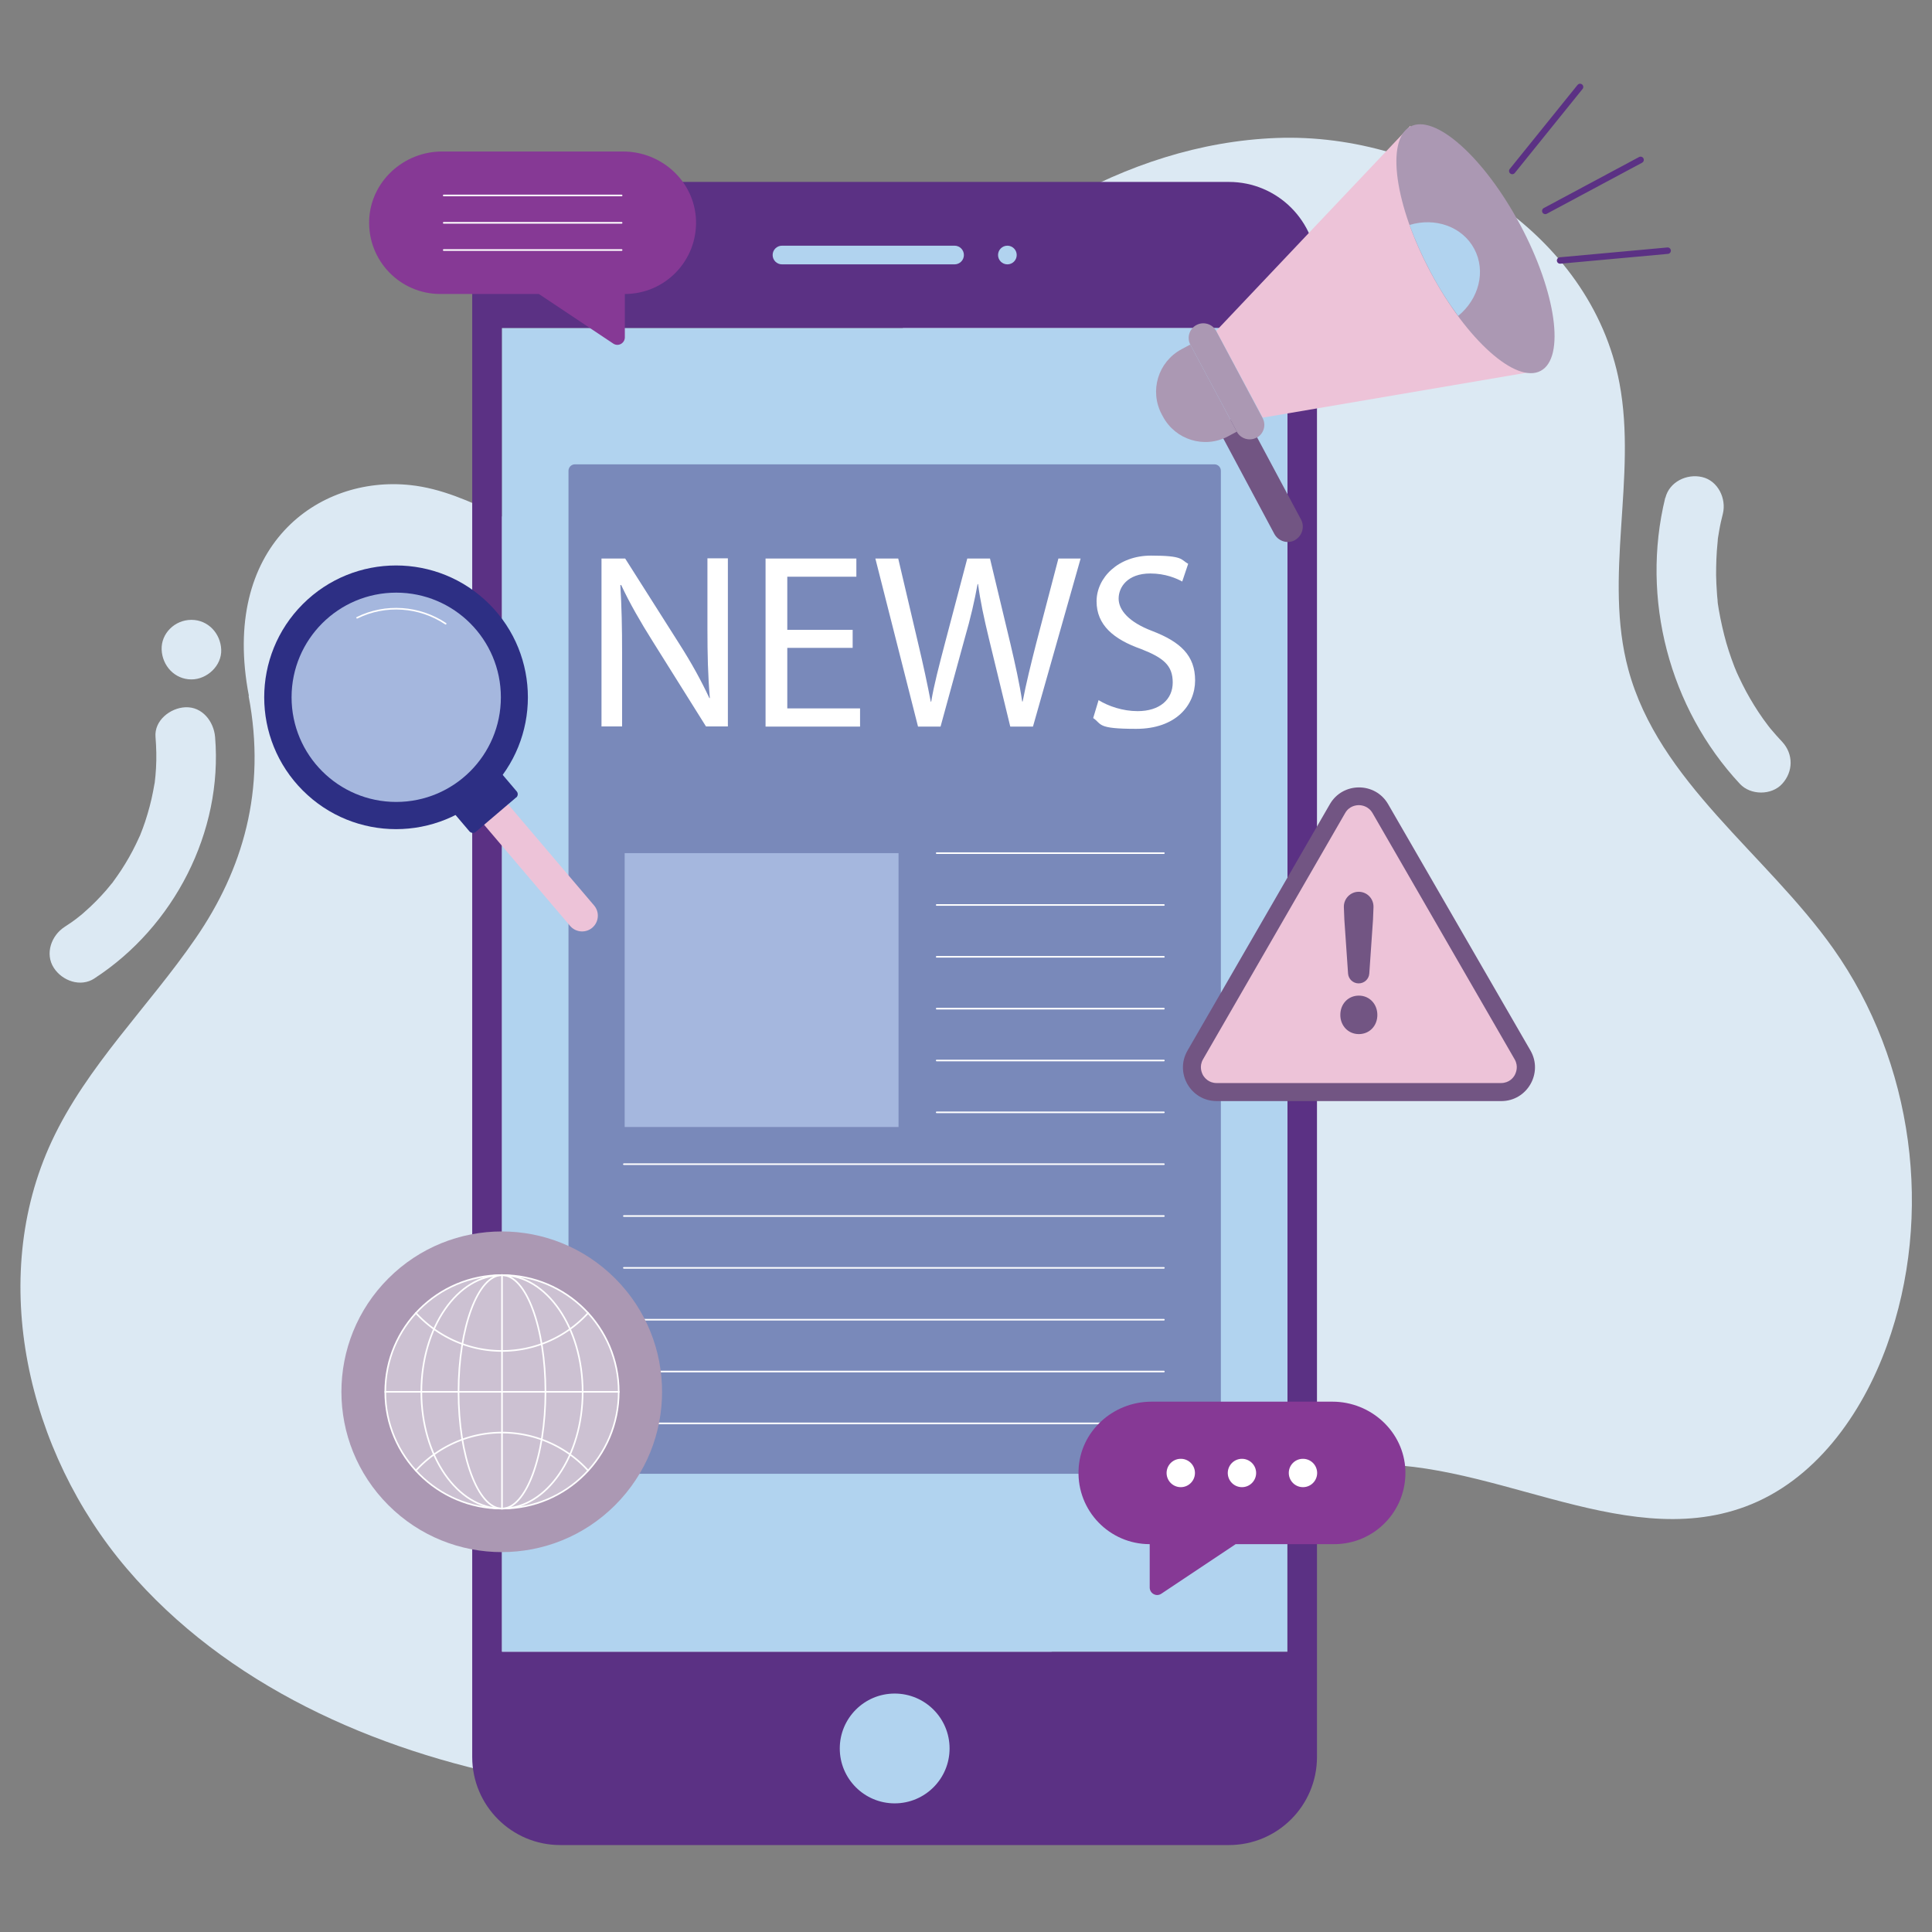 <svg xmlns="http://www.w3.org/2000/svg" xmlns:v="https://vecta.io/nano" viewBox="0 0 1200 1200"><rect x="0" y="0" width="1200" height="1200" fill="#808080" stroke="none"/><style><![CDATA[.P{stroke-linecap:round}.Q{stroke-linejoin:round}.R{stroke:#fff}.S{fill:#ab98b3}.T{fill:#725583}.U{fill:#edc3d8}]]></style><path d="M154.4 432.2c11.2 58.6-3.7 108.2-32.9 150.6C92.3 625.3 54 662 32.2 708.7-8 794.7 17.1 901.9 78.7 974.2s153.4 113.2 246.7 131c91.1 17.4 190.5 13.3 269.7-34.9 42.2-25.7 76.4-62.4 113.9-94.6s81.1-61 130.3-65.5c82.8-7.6 166.8 54.5 244.7 25.6 43-15.9 72.4-56.9 88-100.1 29.3-81.1 16.5-176.1-33.3-246.5-41.8-59-108.4-103.5-127.3-173.3-15.6-57.5 5.5-119.3-5.5-177.8-17.5-93.6-117.9-156-213-152.4s-181.5 60.4-244.6 131.6c-25.6 28.9-48.5 60.7-78.1 85.5s-68.1 42.5-106.3 36.7c-38.2-5.9-70.5-34.1-109-38.2-57.5-6.2-118.2 38.1-100.3 131zm879.9-123c-15.3 62.6 2.5 130.6 46.4 177.7 6.6 7.1 19.6 7.2 26.2 0 7-7.6 7.1-18.6 0-26.2-2.5-2.6-4.9-5.4-7.2-8.1-.8-1-2.9-3.7-.9-1.1l-3.7-5c-3.9-5.5-7.4-11.2-10.6-17.1-1.6-3-3.1-6-4.5-9-.8-1.6-1.5-3.3-2.2-4.9 1.7 3.9-.3-.8-.5-1.3-2.5-6.5-4.7-13.1-6.4-19.9s-3.1-13.6-4.1-20.5c.5 3.3 0 .4 0-1.2-.2-1.5-.3-3.1-.4-4.6-.3-3.6-.4-7.2-.5-10.8 0-6.7.2-13.4.9-20.1l.3-3.1c-.3 2.1-.3 2.5-.2 1.1l.9-5.4c.6-3.6 1.4-7.1 2.3-10.6 2.3-9.4-3-20.5-12.9-22.8-9.5-2.2-20.3 2.9-22.8 12.9h0zM58.8 607.6c49.2-32 79.7-90.9 74.8-149.8-.8-9.6-7.9-19-18.5-18.5-9.3.4-19.4 8.2-18.5 18.5.5 6.4.7 12.9.3 19.4-.2 3-.4 5.9-.8 8.9-.5 4.4.6-3-.2 1-.3 1.5-.5 2.9-.8 4.4-1.2 6.3-2.9 12.6-4.9 18.7-.9 2.8-2 5.6-3.1 8.4-1.6 4 1.2-2.5-.5 1.1-.8 1.6-1.4 3.2-2.2 4.7-2.7 5.6-5.8 11-9.2 16.2-1.6 2.5-3.4 4.9-5.1 7.3-2.5 3.5 1.8-2-.8 1l-3.3 4c-4.1 4.7-8.4 9.1-13.1 13.2-1.1 1-2.2 2-3.4 2.9-1.2 1-3.5 2.7-.9.8-2.8 2.1-5.6 4.1-8.6 6-8.1 5.3-12.2 16.6-6.6 25.3 5.2 8.1 16.6 12.3 25.3 6.6h0zM118.9 422c9.7 0 18.9-8.5 18.5-18.5s-8.1-18.5-18.5-18.5-18.9 8.5-18.5 18.5 8.1 18.5 18.5 18.5h0z" fill="#dce9f3"></path><path d="M763.3 113H348c-30.2 0-54.7 24.5-54.7 54.7v923.6c0 30.2 24.5 54.7 54.7 54.7h415.3c30.2 0 54.7-24.5 54.7-54.7V167.7c0-30.2-24.5-54.7-54.7-54.7zm36.3 90.8v822.1H311.8V203.8h487.8z" fill="#5b3184"></path><g fill="#b1d3ef"><circle cx="555.7" cy="1086" r="34.1"></circle><path d="M592.9 164.2H485.7c-3.2 0-5.8-2.6-5.8-5.8h0c0-3.2 2.6-5.8 5.8-5.8h107.2c3.2 0 5.8 2.6 5.8 5.8h0c0 3.2-2.6 5.8-5.8 5.8zm38.6-5.8c0 3.2-2.6 5.8-5.8 5.8s-5.8-2.6-5.8-5.8 2.6-5.8 5.8-5.8 5.8 2.6 5.8 5.8zm-319.7 45.4h487.8v822.1H311.8z"></path></g><path d="M754.3 915.4H357.1c-2.2 0-4-1.8-4-4v-619c0-2.2 1.8-4 4-4h397.2c2.2 0 4 1.8 4 4v619c0 2.2-1.8 4-4 4z" fill="#7989ba"></path><path d="M388 529.9h170.1V700H388z" fill="#a5b7de"></path><path d="M581.8 529.9h141.1m-141.1 32.2h141.1m-141.1 32.2h141.1m-141.1 32.2h141.1m-141.1 32.2h141.1m-141.1 32.2h141.1m-335.4 32.2h335.4m-335.4 32.2h335.4m-335.4 32.2h335.4m-335.4 32.2h335.4m-335.4 32.2h335.4m-335.4 32.2h335.4" fill="none" class="P Q R"></path><path d="M715.1,870.6h112.5c24,0,44.4,18.7,45.3,42.6.9,25.2-19.2,45.9-44.2,45.9h-61.2l-46.2,30.8c-3.1,2.1-7.2-.2-7.2-3.9v-26.9c-25,0-45.1-20.7-44.2-45.9.8-24,21.3-42.6,45.3-42.6Z" fill="#863995"></path><path d="M780.2 914.9c0 4.8-3.9 8.8-8.8 8.8a8.8 8.8 0 1 1 0-17.6c4.8 0 8.8 3.9 8.8 8.8zm-38 0c0 4.8-3.9 8.8-8.8 8.8a8.8 8.8 0 1 1 0-17.6 8.75 8.75 0 0 1 8.8 8.8zm58.3 0c0 4.8 3.9 8.8 8.8 8.8a8.8 8.8 0 1 0 0-17.6 8.75 8.75 0 0 0-8.8 8.8z" fill="#fff"></path><path d="M387.1 94.1H274.6c-24 0-44.4 18.7-45.3 42.6-.9 25.2 19.2 45.9 44.2 45.9h61.2l46.2 30.8c3.1 2.1 7.2-.2 7.2-3.9v-26.9c25 0 45.1-20.7 44.2-45.9-.9-24-21.3-42.6-45.3-42.6z" fill="#863995"></path><path d="M275.6 138.4h110.5m-110.5-17h110.5m-110.5 33.9h110.5" fill="none" class="P Q R"></path><circle cx="311.8" cy="864.5" r="99.6" transform="matrix(.707 -.707 .707 .707 -520 473.7)" class="S"></circle><circle cx="311.8" cy="864.5" r="72.5" fill="#ccc1d2"></circle><g fill="none" class="Q R"><circle cx="311.8" cy="864.5" r="72.5"></circle><path d="M258.3 913.4c13.3-14.5 32.4-23.6 53.5-23.6a72.33 72.33 0 0 1 53.5 23.6m-107-97.9c13.3 14.5 32.4 23.6 53.5 23.6a72.33 72.33 0 0 0 53.5-23.6" class="P"></path><ellipse cx="311.8" cy="864.5" rx="50.1" ry="72.5"></ellipse><ellipse cx="311.8" cy="864.5" rx="27" ry="72.5"></ellipse><g class="P"><path d="M311.8 791.9V937"></path><path d="M384.4 864.5H239.3"></path></g></g><path d="M804.3 335.5h0c-4.6 2.5-10.3.7-12.8-3.9L756 265.2l16.6-8.9 35.5 66.4c2.4 4.6.7 10.3-3.9 12.8z" class="T"></path><path d="M762.8,271l5.4-2.9-28.9-54.1-5.4,2.9c-14.6,7.8-20.1,25.9-12.3,40.5l.7,1.3c7.8,14.6,25.9,20.1,40.5,12.3Z" class="S"></path><path d="M875.9 78.2L755.4 205.5l28.9 53.9L957 230 875.9 78.2z" class="U"></path><ellipse cx="916.4" cy="154.1" rx="31.5" ry="86" transform="matrix(.882 -.471 .471 .882 35.6 450.2)" class="S"></ellipse><path d="M875.5 139.7c3.4 9.4 7.8 19.3 13.1 29.3s11.1 19.1 17.1 27.2c12.8-10.4 17.4-27.7 10-41.6s-24.3-19.7-40.1-14.9z" fill="#b1d3ef"></path><path d="M959.8 131l59.2-31.7m-79.7 6.9L981.4 54M969 161.8l66.8-6.1" fill="none" stroke="#5b3184" stroke-width="4" class="P Q"></path><path d="M780.5,271.8h0c-4.4,2.4-10,.7-12.3-3.7l-28.8-53.9c-2.4-4.4-.7-10,3.7-12.3h0c4.4-2.4,10-.7,12.3,3.7l28.8,54c2.4,4.4.7,10-3.7,12.3Z" class="S"></path><path d="M367.9,576.2h0c-4.1,3.5-10.3,3-13.8-1.1l-67.6-79.5,14.9-12.7,67.6,79.5c3.5,4.1,3,10.3-1.1,13.8Z" class="U"></path><g fill="#2d2f84"><path d="M320.6,495.3l-25.1,21.4c-1.2,1-2.9.8-3.9-.3l-23.1-27.2,29.3-24.9,23.1,27.2c1,1.1.9,2.9-.3,3.9Z"></path><circle cx="246.1" cy="433.1" r="81.9" transform="matrix(.707 -.707 .707 .707 -234.2 300.9)"></circle></g><circle cx="246.1" cy="433.1" r="65" fill="#a5b7de"></circle><path d="M221.8,383.7c17.6-8.7,38.7-7.2,55,3.7" fill="none" class="P Q R"></path><path d="M844,683.9h-88.3c-16.1,0-26.2-17.4-18.1-31.4l44.2-76.5,44.2-76.5c8-13.9,28.2-13.9,36.2,0l44.2,76.5,44.2,76.5c8,13.9-2,31.4-18.1,31.4h-88.3Z" class="T"></path><path d="M932.3 672.7H755.7c-5.1 0-7.6-3.4-8.5-4.9-.8-1.5-2.5-5.4 0-9.8l88.3-153c2.5-4.4 6.8-4.9 8.5-4.9s5.9.5 8.5 4.9l88.3 153c2.5 4.4.8 8.3 0 9.8s-3.4 4.9-8.5 4.9z" class="U"></path><path d="M832.5 630.4c0-6.9 4.9-12 11.5-12s11.5 5.2 11.5 12-4.9 11.9-11.5 11.9-11.5-5.2-11.5-11.9zm2.5-59.2l-.3-7.7c-.2-5.2 4-9.6 9.2-9.6h0c5.2 0 9.4 4.3 9.2 9.6l-.3 7.7-2.3 33.4c-.2 3.5-3.1 6.2-6.6 6.2h0c-3.5 0-6.4-2.7-6.6-6.2l-2.3-33.4zm0 0l-.3-7.7c-.2-5.2 4-9.6 9.2-9.6h0c5.2 0 9.4 4.3 9.2 9.6l-.3 7.7-2.3 33.4c-.2 3.5-3.1 6.2-6.6 6.2h0c-3.5 0-6.4-2.7-6.6-6.2l-2.3-33.4zm0 0l-.3-7.7c-.2-5.2 4-9.6 9.2-9.6h0c5.2 0 9.4 4.3 9.2 9.6l-.3 7.7-2.3 33.4c-.2 3.5-3.1 6.2-6.6 6.2h0c-3.5 0-6.4-2.7-6.6-6.2l-2.3-33.4zm0 0l-.3-7.7c-.2-5.2 4-9.6 9.2-9.6h0c5.2 0 9.4 4.3 9.2 9.6l-.3 7.7-2.3 33.4c-.2 3.5-3.1 6.2-6.6 6.2h0c-3.5 0-6.4-2.7-6.6-6.2l-2.3-33.4z" class="T"></path><path d="M373.6 451.3V346.9h14.7l33.5 52.8c7.8 12.2 13.8 23.2 18.8 33.9h.3c-1.2-14.1-1.5-26.8-1.5-43.1v-43.7h12.7v104.4h-13.6l-33.2-53c-7.3-11.6-14.2-23.5-19.5-34.9l-.5.2c.8 13.2 1.1 25.7 1.1 43.1v44.6h-12.7zm156-48.9H489V440h45.2v11.3h-58.7V346.9h56.4v11.3H489v33h40.6v11.1h0zm40.6 48.9l-26.5-104.4h14.2l12.4 52.8c3.1 13 5.9 26 7.8 36.1h.3c1.7-10.4 5-22.8 8.5-36.2l13.9-52.7h14.1l12.7 53c2.9 12.4 5.7 24.8 7.3 35.8h.3c2.2-11.5 5.1-23.1 8.4-36.1l13.8-52.7h13.8l-29.6 104.4h-14.1l-13.2-54.4c-3.2-13.3-5.4-23.5-6.8-34.1h-.3c-1.9 10.4-4.2 20.6-8.1 34.1l-14.9 54.4h-14.1zm112.2-16.4c6 3.7 14.9 6.8 24.2 6.8 13.8 0 21.8-7.3 21.8-17.8s-5.6-15.3-19.7-20.8c-17-6-27.6-14.9-27.6-29.6s13.5-28.4 33.8-28.4 18.4 2.5 23.1 5.1l-3.7 11c-3.4-1.9-10.4-5-19.8-5-14.2 0-19.7 8.5-19.7 15.6s6.3 14.6 20.8 20.1c17.7 6.8 26.7 15.3 26.7 30.7s-11.9 30.1-36.6 30.1-21.1-2.9-26.7-6.7l3.4-11.3z" fill="#fff"></path></svg>